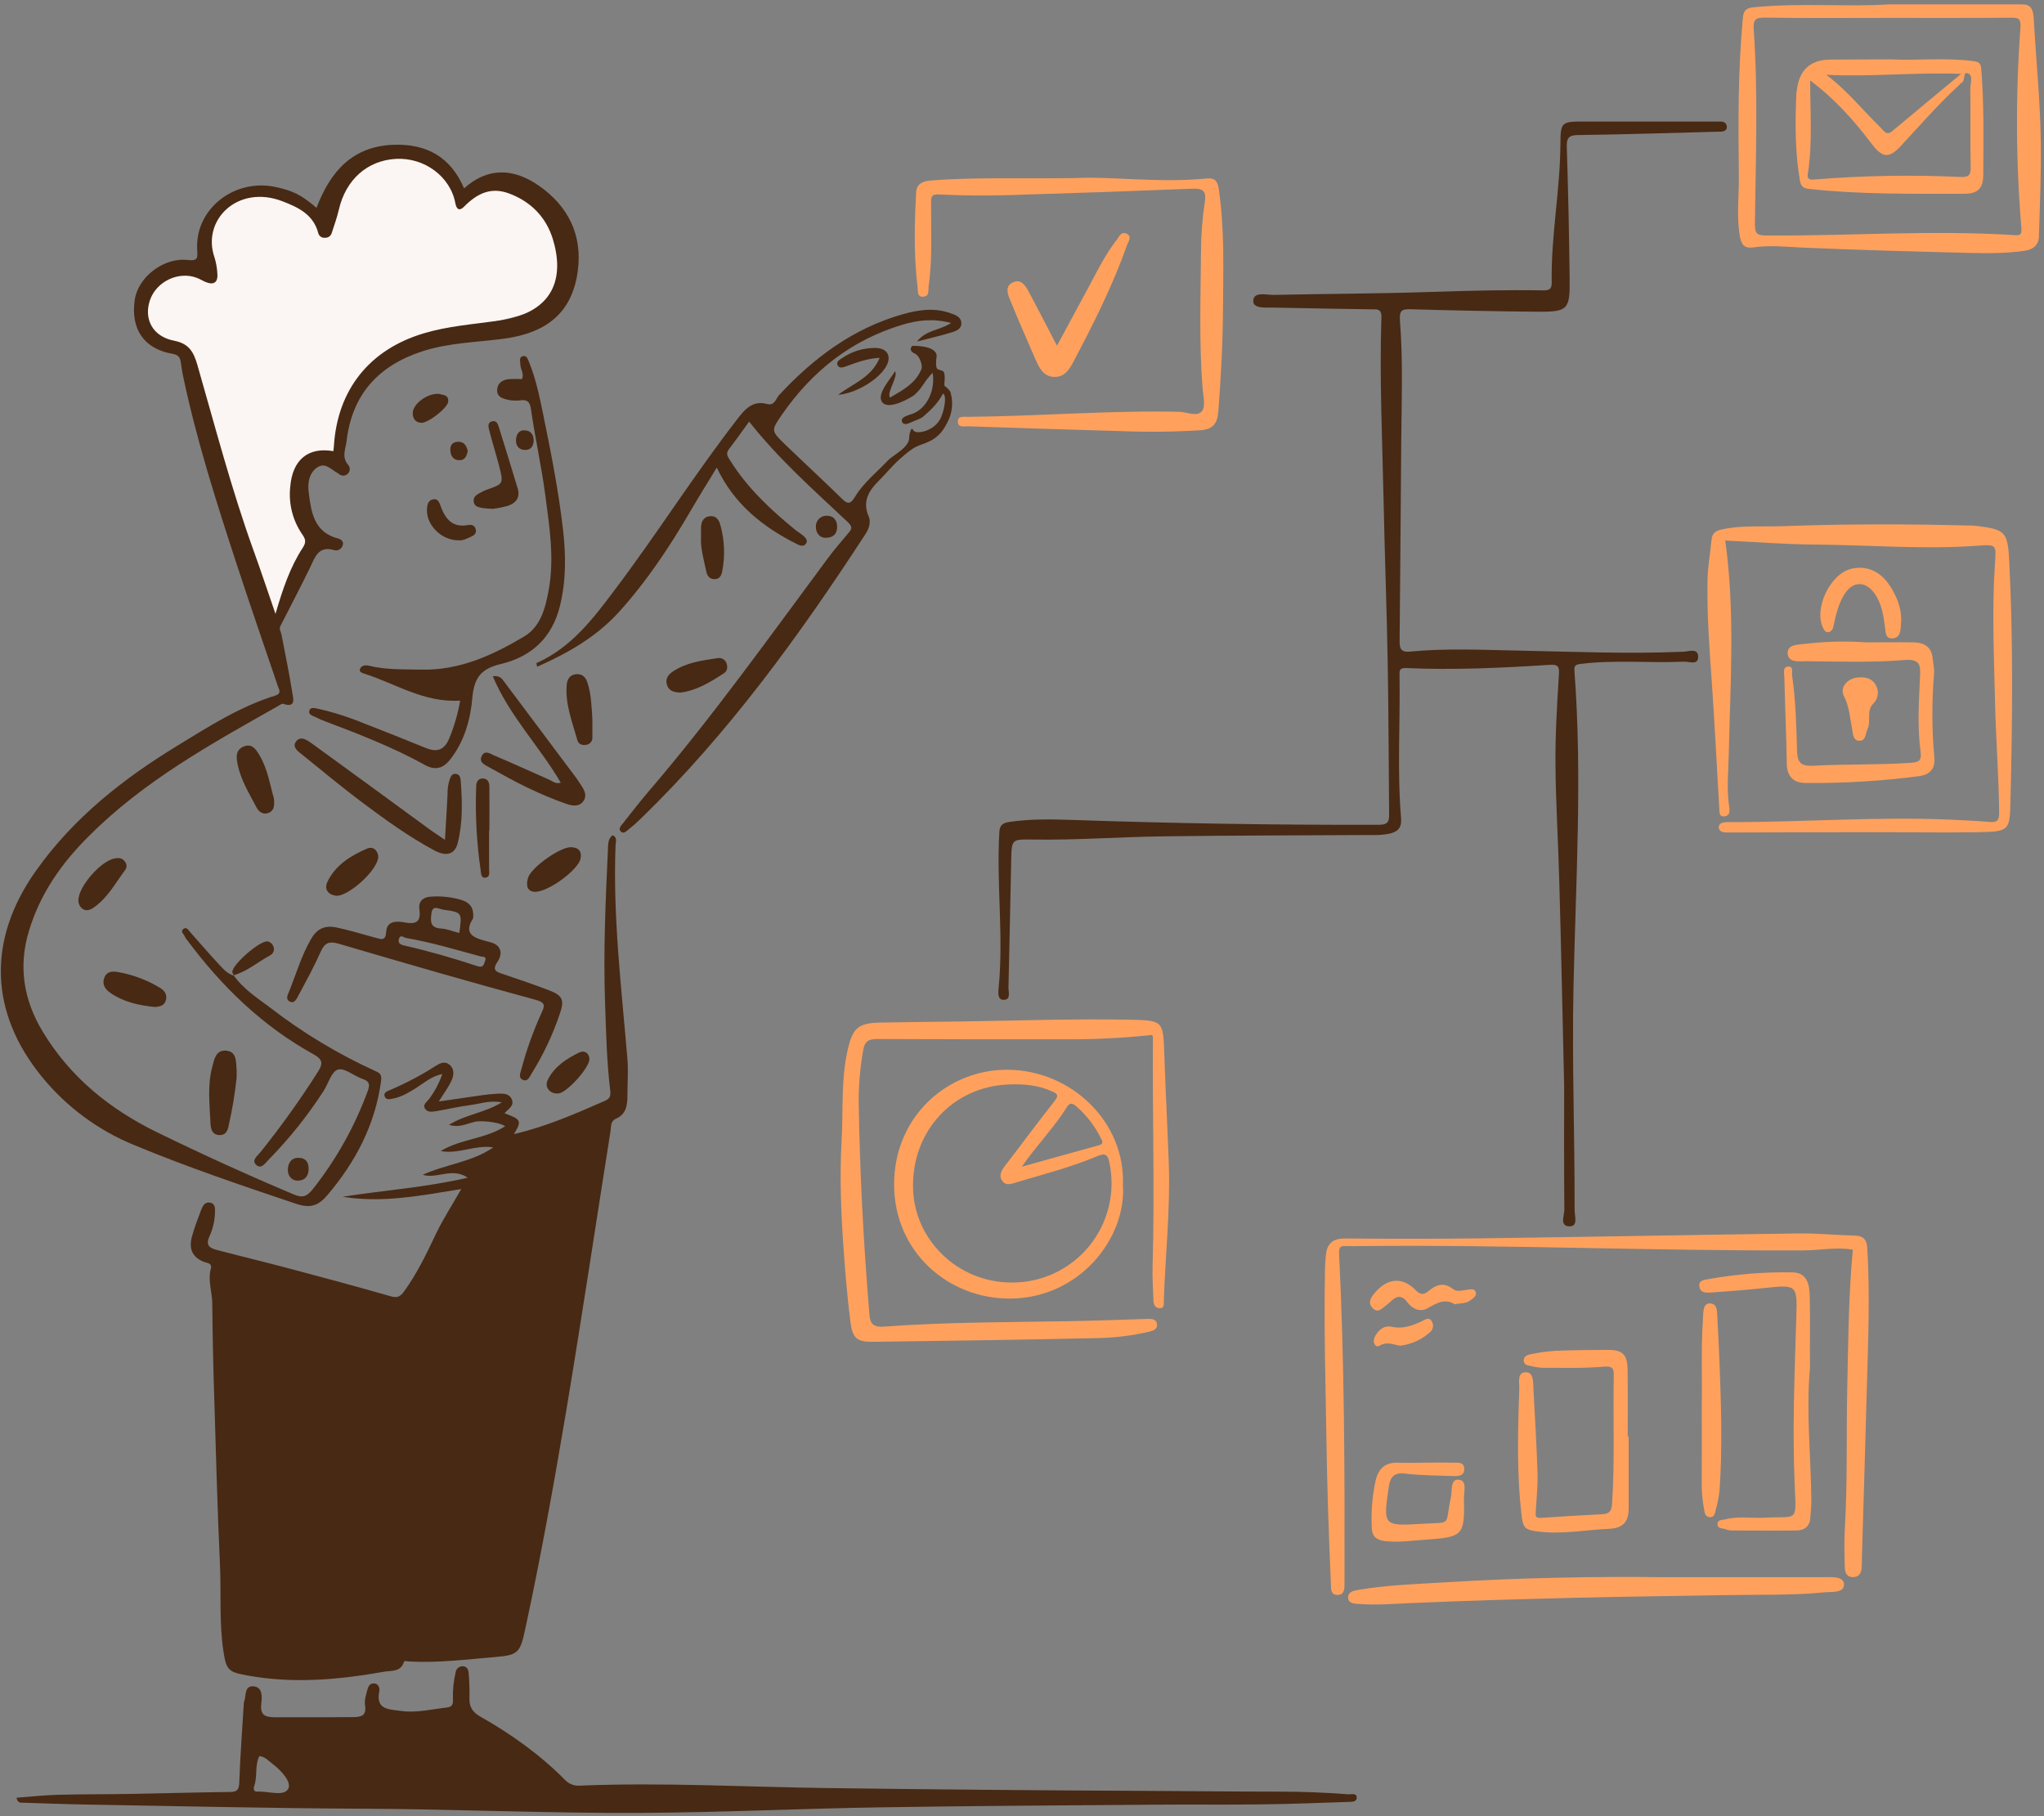 <svg width="359" height="319" viewBox="0 0 359 319" fill="none" xmlns="http://www.w3.org/2000/svg">
<rect x="0" y="0" width="359" height="319" fill="#808080" stroke="none"/>
<g clip-path="url(#clip0_364_8929)">
<path d="M47.753 111.26C46.264 106.613 44.908 102.547 43.66 98.45C40.008 86.458 36.025 74.562 32.809 62.442C32.75 62.044 32.561 61.675 32.271 61.395C31.981 61.115 31.607 60.938 31.204 60.894C26.372 59.753 24.672 57.363 25.406 52.87C25.938 49.587 29.611 46.767 33.383 47.325C36.053 47.719 36.049 46.655 36.027 44.622C35.958 38.034 38.464 34.828 44.563 33.803C48.425 33.15 51.566 35.116 54.49 37.374C55.082 37.833 55.547 38.454 56.103 38.971C56.472 39.31 56.756 39.971 57.352 39.777C58.042 39.558 57.947 38.815 58.03 38.241C58.888 32.464 62.17 28.925 67.794 27.787C72.835 26.766 77.664 28.929 80.476 33.685C81.129 34.779 81.527 34.672 82.515 34.225C84.502 33.351 86.704 33.093 88.84 33.486C90.975 33.878 92.943 34.903 94.489 36.425C98.184 40.116 100.386 44.326 98.468 49.691C98.081 50.803 97.454 51.817 96.632 52.66C95.81 53.502 94.81 54.153 93.708 54.567C90.382 55.91 86.862 56.417 83.408 57.194C78.374 58.317 73.454 59.769 68.996 62.468C64.536 65.167 61.555 68.996 60.37 74.172C60.019 75.641 59.572 77.086 59.031 78.498C58.891 78.973 58.629 79.401 58.27 79.74C57.91 80.079 57.466 80.316 56.985 80.426C53.29 81.284 52.264 82.775 52.578 86.55C52.73 88.737 53.14 90.898 53.797 92.988C54.41 94.8 54.388 96.768 53.737 98.568C52.261 102.784 50.214 106.731 47.755 111.268L47.753 111.26Z" fill="#FBF5F3"/>
<path d="M81.015 208.826C73.899 209.986 67.122 211.312 60.166 210.179C67.384 209.049 74.701 208.556 82.156 206.835C79.37 204.952 76.791 207.105 74.242 206.324C78.272 204.475 82.872 204.11 86.636 201.517C83.499 201.006 80.577 202.745 77.397 202.154C80.902 200.007 85.276 200.042 88.73 197.788C87.756 197.158 85.49 196.858 84.01 196.931C82.43 197.029 81.005 198.218 78.86 197.548C81.865 195.685 85.122 195.466 88.142 193.591C85.944 193.214 84.28 193.867 82.562 194.086C80.553 194.342 78.572 194.819 76.555 195.158C75.884 195.269 75.082 195.373 74.666 194.728C74.177 193.977 75.009 193.51 75.362 193.011C76.359 191.68 77.142 190.201 77.688 188.63C75.817 188.995 74.547 190.154 73.155 191.029C71.868 191.84 70.58 192.621 69.096 192.926C68.567 193.033 67.761 193.273 67.538 192.496C67.362 191.869 68.015 191.639 68.49 191.438C71.269 190.264 73.94 188.857 76.478 187.226C77.241 186.755 78.097 186.262 78.976 187.017C79.855 187.772 79.709 188.874 79.319 189.732C78.775 190.943 77.947 192.029 77.065 193.449C79.757 193.058 82.237 192.686 84.718 192.339C85.538 192.226 86.362 192.136 87.186 192.094C88.168 192.047 89.294 191.934 89.83 192.952C90.487 194.188 89.225 194.758 88.612 195.527C91.538 196.566 91.68 196.887 90.252 199.179C95.852 197.891 101.071 195.604 106.294 193.313C107.209 192.912 107.276 192.325 107.177 191.518C106.56 186.42 106.452 181.291 106.272 176.163C105.955 167.15 106.357 158.185 106.775 149.201C106.819 148.296 106.75 147.374 107.574 146.695C108.489 147.052 108.14 147.859 108.114 148.434C107.621 161.018 109.157 173.481 110.196 185.978C110.372 188.08 110.196 190.213 110.196 192.329C110.196 194.046 110.033 195.673 108.161 196.483C107.199 196.913 107.355 197.869 107.231 198.63C104.622 215.114 102.154 231.619 99.399 248.079C97.254 260.828 94.961 273.558 92.228 286.202C91.37 290.211 90.992 290.686 87.078 291.003C81.961 291.433 76.858 292.094 71.708 291.79C71.416 291.79 71.056 291.558 70.935 291.922C70.36 293.661 68.747 293.373 67.502 293.592C59.519 295 51.516 295.738 43.44 294.253C40.19 293.657 39.749 293.373 39.246 290.043C38.477 284.936 38.867 279.78 38.629 274.652C38.173 264.91 37.933 255.169 37.629 245.421C37.452 239.908 37.335 234.395 37.282 228.882C37.26 226.856 36.466 224.874 37.034 222.81C37.308 221.804 36.296 221.814 35.746 221.595C33.66 220.735 33.171 219.17 33.711 217.178C34.141 215.595 34.74 214.045 35.324 212.505C35.594 211.792 35.998 211.011 36.933 211.218C37.868 211.423 37.765 212.308 37.753 213.067C37.702 214.503 37.363 215.913 36.754 217.212C36.046 218.805 36.968 219.239 38.122 219.539C42.259 220.621 46.423 221.621 50.567 222.719C56.575 224.32 62.585 225.921 68.593 227.654C69.808 228.007 70.31 227.709 70.983 226.796C73.288 223.598 74.962 220.085 76.643 216.543C77.888 213.98 79.449 211.583 81.017 208.826H81.015Z" fill="#482913"/>
<path d="M41.031 171.277C42.748 173.735 45.254 175.311 47.567 177.058C53.248 181.433 59.409 185.14 65.936 188.109C66.793 188.482 67.081 188.762 66.927 189.882C65.88 197.534 62.477 204.013 57.554 209.834C55.978 211.697 54.618 212.292 51.974 211.409C42.425 208.199 32.888 204.971 23.585 201.109C17.25 198.526 11.666 194.393 7.34 189.091C-1.884 177.766 -2.227 165.014 6.264 153.003C12.847 143.68 21.602 136.779 31.22 130.921C36.673 127.595 42.086 124.115 48.261 122.193C49.523 121.798 49.034 121.185 48.801 120.497C46.394 113.373 43.917 106.275 41.583 99.124C37.983 88.115 34.449 77.086 32.089 65.721C31.951 65.06 31.874 64.386 31.772 63.715C31.638 62.858 31.433 62.333 30.305 62.14C25.293 61.282 22.927 57.806 23.666 52.664C24.228 48.721 28.662 45.205 32.919 45.657C34.692 45.846 34.731 45.424 34.637 43.906C34.177 36.8 41.074 31.285 48.37 32.838C51.481 33.499 52.871 34.199 55.596 36.5C57.992 30.157 61.909 25.634 69.222 25.423C74.891 25.255 79.136 27.521 81.506 33.079C85.726 29.297 90.253 29.569 94.608 32.586C99.798 36.178 102.334 41.285 101.476 47.606C100.51 54.782 96.176 58.465 88.459 59.49C83.691 60.125 78.825 60.186 74.185 61.696C66.511 64.195 61.85 69.224 60.882 77.399C60.707 78.862 59.938 80.296 61.192 81.692C61.286 81.814 61.355 81.954 61.395 82.104C61.434 82.254 61.442 82.409 61.418 82.563C61.395 82.715 61.34 82.863 61.257 82.993C61.174 83.123 61.066 83.236 60.939 83.324C60.718 83.476 60.452 83.547 60.184 83.525C59.918 83.502 59.666 83.387 59.474 83.2C59.417 83.151 59.354 83.107 59.289 83.068C58.199 82.522 57.207 81.201 55.856 82.007C54.237 82.981 54.015 84.9 54.218 86.461C54.648 89.894 55.123 93.494 59.407 94.585C59.863 94.697 60.433 95.103 60.192 95.76C60.107 96.059 59.914 96.316 59.65 96.48C59.386 96.643 59.068 96.7 58.763 96.639C55.904 95.752 55.33 97.871 54.437 99.717C52.755 103.15 51.004 106.537 49.253 109.935C48.961 110.506 49.344 110.944 49.438 111.441C50.095 114.84 50.791 118.23 51.339 121.643C51.499 122.65 52.043 124.393 49.73 123.608C49.525 123.535 49.176 123.806 48.92 123.951C37.16 130.6 25.302 137.123 15.637 146.814C10.852 151.534 7.054 156.946 5.092 163.471C3.192 169.697 4.136 175.569 7.449 181.092C12.271 189.131 19.241 194.782 27.564 198.847C35.475 202.712 43.486 206.356 51.597 209.778C53.117 210.417 53.898 210.169 54.949 208.834C59.072 203.625 62.333 197.79 64.611 191.55C65.04 190.316 64.786 189.872 63.641 189.474C62.16 188.955 60.508 187.496 59.348 187.847C58.189 188.2 57.674 190.32 56.816 191.629C54.026 195.947 50.807 199.973 47.208 203.644C46.607 204.25 45.895 205.405 44.998 204.585C44.101 203.765 45.246 202.98 45.749 202.345C49.381 197.812 52.761 193.084 55.874 188.182C56.775 186.741 56.647 186.037 55.064 185.156C46.106 180.216 38.935 173.256 32.868 165.097C32.714 164.932 32.586 164.744 32.489 164.539C32.351 164.08 31.602 163.642 32.186 163.165C32.769 162.69 33.108 163.38 33.434 163.745C35.1 165.604 36.717 167.509 38.42 169.325C39.179 170.139 39.923 171.04 41.09 171.35L41.039 171.277H41.031ZM58.55 79.237C58.579 78.937 58.627 78.645 58.644 78.348C59.261 68.442 64.903 61.383 74.412 58.546C78.704 57.258 83.155 56.945 87.554 56.322C97.635 54.902 99.072 48.454 97.107 42.017C95.939 38.194 93.287 35.407 89.381 33.966C86.114 32.76 83.707 34.073 81.485 36.315C80.747 37.062 80.197 36.843 79.982 35.723C79.124 31.003 74.528 27.625 69.528 27.903C64.528 28.181 60.734 31.539 59.52 36.8C59.198 38.19 58.709 39.538 58.272 40.899C58.201 41.155 58.047 41.38 57.83 41.536C57.615 41.691 57.353 41.77 57.087 41.756C56.82 41.788 56.55 41.721 56.329 41.567C56.109 41.413 55.955 41.183 55.894 40.92C55.036 37.638 52.309 36.383 49.584 35.34C41.757 32.336 35.358 38.667 37.687 45.246C37.949 46.114 38.111 47.007 38.168 47.912C38.349 49.594 37.576 50.156 36.023 49.492C35.542 49.281 35.092 48.998 34.603 48.809C31.379 47.561 27.454 49.426 26.334 52.727C25.214 56.028 26.805 59.104 30.553 59.829C33.193 60.34 33.986 61.791 34.652 64.039C37.793 74.952 40.66 85.949 44.523 96.655C45.81 100.19 46.981 103.767 48.385 107.813C49.673 103.4 50.96 99.607 53.157 96.225C53.758 95.31 53.733 94.766 53.117 93.895C51.422 91.454 50.661 88.486 50.972 85.531C51.355 80.759 54.101 78.462 58.552 79.235L58.55 79.237Z" fill="#482913"/>
<path d="M2.891 315.728C5.272 315.546 7.611 315.298 9.945 315.217C14.104 315.101 18.268 315.134 22.426 315.065C28.401 314.963 34.375 314.787 40.349 314.718C41.603 314.718 41.976 314.371 42.023 313.062C42.191 308.466 42.534 303.881 42.814 299.289C42.808 299.145 42.826 298.999 42.865 298.861C43.295 297.848 42.832 295.999 44.583 296.17C46.097 296.324 46.046 297.933 45.9 299.096C45.655 301.076 46.33 301.59 48.337 301.602C52.868 301.602 57.405 301.602 61.938 301.573C63.547 301.573 64.396 301.269 64.115 299.475C63.972 298.56 64.29 297.688 64.513 296.805C64.684 296.148 64.943 295.638 65.668 295.65C66.496 295.65 66.719 296.535 66.63 296.937C65.913 300.315 68.3 300.183 70.424 300.482C73.178 300.869 75.832 300.175 78.528 299.877C79.608 299.757 79.593 299.019 79.549 298.242C79.519 296.732 79.673 295.222 80.013 293.749C80.044 293.443 80.188 293.159 80.415 292.952C80.643 292.747 80.939 292.633 81.249 292.633C81.966 292.633 82.278 293.183 82.313 293.857C82.436 295.283 82.483 296.716 82.455 298.148C82.365 299.709 82.984 300.693 84.297 301.44C89.772 304.542 94.867 308.164 99.296 312.658C99.643 313.005 100.063 313.269 100.526 313.432C100.99 313.594 101.483 313.651 101.97 313.598C116.42 313.014 130.861 313.835 145.316 314.028C163.316 314.268 181.315 314.43 199.315 314.513C207.786 314.546 216.254 314.655 224.727 314.655C228.731 314.655 232.738 314.811 236.742 315.122C237.289 315.166 238.215 314.846 238.278 315.607C238.357 316.53 237.387 316.431 236.75 316.465C231.687 316.633 226.624 316.838 221.558 316.895C215.58 316.976 209.606 316.895 203.627 316.942C187.217 317.074 170.804 317.151 154.394 317.417C140.489 317.64 126.588 318.314 112.678 318.391C96.271 318.486 79.873 317.719 63.456 317.65C47.43 317.581 31.406 317.195 15.389 316.928C11.614 316.863 7.832 316.723 4.056 316.603C3.596 316.607 3.1 316.666 2.897 315.728H2.891ZM45.543 308.43C44.715 310.108 45.255 312.011 44.638 313.714C44.484 314.142 44.547 314.692 45.192 314.655C47.081 314.539 49.792 315.572 50.612 314.182C51.298 313.018 49.38 310.907 47.84 309.761C47.144 309.233 46.535 308.483 45.543 308.422V308.43Z" fill="#482913"/>
<path d="M274.721 190.592C274.397 176.678 274.175 165.636 273.861 154.598C273.678 147.804 273.244 141.011 273.197 134.213C273.157 129.008 273.467 123.792 273.794 118.595C273.893 117.088 273.755 116.659 272.102 116.767C263.728 117.303 255.364 117.702 246.949 117.325C245.949 117.282 245.79 117.625 245.804 118.441C245.949 126.831 245.374 135.234 246.074 143.616C246.206 145.209 245.687 146.002 244.163 146.388C243.128 146.603 242.069 146.69 241.012 146.65C228.756 146.723 216.5 146.716 204.246 146.883C196.615 146.982 188.994 147.569 181.358 147.445C177.694 147.386 177.681 147.398 177.604 151.034C177.44 158.522 177.308 166.007 177.123 173.491C177.123 174.286 177.582 175.637 176.218 175.595C175.192 175.564 175.317 174.308 175.393 173.539C176.295 164.402 174.989 155.257 175.522 146.118C175.595 144.831 176.204 144.509 177.345 144.342C180.964 143.819 184.595 143.874 188.217 143.999C206.213 144.616 224.209 144.902 242.207 144.856C243.923 144.856 243.992 144.097 243.98 142.853C243.889 133.927 243.889 124.999 243.725 116.073C243.562 106.776 243.203 97.482 243.014 88.177C242.795 77.37 242.27 66.565 242.627 55.754C242.682 54.11 241.738 54.342 240.778 54.325C235.107 54.226 229.438 54.149 223.77 54.021C222.395 53.992 220.086 54.273 220.116 52.854C220.155 51.136 222.421 51.825 223.744 51.793C232.893 51.592 242.047 51.582 251.21 51.274C257.863 51.048 264.515 50.892 271.162 50.995C272.329 50.995 272.558 50.565 272.536 49.535C272.398 41.438 274.013 33.446 274.064 25.352C274.086 21.358 274.244 21.348 278.355 21.344H302.191C302.78 21.344 303.252 21.602 303.295 22.237C303.338 22.872 302.822 23.095 302.248 23.126H301.792C293.637 23.341 285.484 23.611 277.329 23.714C275.651 23.714 275.119 24.096 275.184 25.833C275.431 33.535 275.596 41.242 275.685 48.958C275.758 54.443 275.399 54.798 269.827 54.743C262.498 54.672 255.167 54.528 247.836 54.313C246.206 54.27 245.738 54.467 245.888 56.391C246.434 63.336 246.172 70.305 246.111 77.266C246.013 88.99 245.94 100.719 245.823 112.457C245.823 113.744 245.91 114.602 247.614 114.44C253.876 113.835 260.164 114.127 266.434 114.255C276.184 114.452 285.926 114.878 295.68 114.46C296.577 114.421 298.222 113.774 298.255 115.292C298.306 116.923 296.642 116.15 295.749 116.207C289.712 116.481 283.655 115.85 277.617 116.601C276.665 116.722 276.454 116.919 276.531 117.936C277.939 136.451 276.746 154.973 276.359 173.484C276.089 186.509 276.592 199.508 276.556 212.537C276.556 213.551 277.209 215.365 275.699 215.379C273.853 215.379 274.764 213.486 274.754 212.478C274.685 204.211 274.721 195.963 274.721 190.594V190.592Z" fill="#482913"/>
<path d="M125.89 82.118C124.297 84.74 122.791 87.148 121.363 89.599C117.664 95.942 113.638 102.044 108.685 107.504C104.706 111.889 99.728 114.705 94.347 117.096C94.282 116.887 94.239 116.67 94.219 116.452C100.292 113.77 104.125 108.726 107.952 103.624C115.513 93.619 122.174 82.972 129.905 73.088C131.192 71.447 132.553 70.384 134.686 70.942C136.102 71.321 136.244 70.016 136.832 69.392C142.887 62.86 149.817 57.673 158.509 55.204C161.2 54.435 163.972 54.001 166.744 54.942C167.675 55.259 168.805 55.602 168.842 56.728C168.886 57.925 167.693 58.213 166.774 58.483C165.019 59.007 163.233 59.419 161.066 59.981C162.679 57.895 164.998 58.077 167.044 56.72C163.886 55.896 161.194 56.227 158.542 57.016C149.573 59.69 142.664 65.145 137.368 72.78C135.416 75.603 135.402 75.647 137.861 78.029C141.179 81.235 144.582 84.354 147.873 87.59C148.934 88.629 149.405 88.512 150.16 87.264C151.663 84.784 153.958 82.972 155.934 80.886C156.868 79.898 159.796 78.565 159.688 76.778C159.688 76.392 160.009 74.787 160.366 75.491C160.676 76.443 164.309 75.783 165.327 73.19C165.979 71.538 166.254 69.456 165.636 69.122C164.722 70.796 163.667 71.832 162.204 73.117C161.642 73.614 160.709 73.835 160.058 74.152C159.475 74.432 158.651 74.769 158.414 74.01C158.144 73.172 159.834 72.847 160.34 72.65C162.829 71.662 164.302 68.521 163.809 65.483C162.361 66.869 162.16 67.941 160.654 69.32C160.267 69.676 156.233 72.109 155.001 70.702C153.769 69.294 156.521 66.46 157.19 65.204C157.838 66.094 155.644 68.965 156.332 69.822C158.645 68.47 160.851 67.299 161.851 64.785C162.07 64.24 161.551 62.493 160.727 62.125C160.143 61.858 159.615 61.425 160.216 60.746C160.216 60.746 164.298 60.567 164.509 62.428C164.542 62.691 164.25 63.755 164.509 64.599C164.676 65.118 165.603 64.899 165.796 65.402C166.117 66.226 165.715 67.681 165.938 67.805C166.242 67.977 166.963 68.692 166.967 68.98C167.454 70.729 167.247 72.599 166.388 74.2C165.479 75.994 164.509 77.058 162.525 77.822C160.912 78.445 160.61 78.346 158.035 80.62C156.748 81.769 155.541 83.25 154.307 84.482C152.753 86.018 151.349 87.98 152.59 90.744C152.972 91.602 152.666 92.805 152.039 93.749C140.387 111.646 127.904 128.885 112.501 143.821C111.852 144.456 111.17 145.055 110.458 145.619C110.067 145.919 109.565 146.516 109.089 146.079C108.488 145.528 109.111 144.98 109.462 144.533C110.965 142.636 112.435 140.717 114.011 138.886C125.238 125.784 135.234 111.731 145.507 97.9C146.59 96.445 147.794 95.08 148.94 93.694C149.567 92.957 149.867 92.604 148.841 91.637C142.91 86.057 136.768 80.637 131.575 74.042C130.368 75.702 129.227 77.325 128.018 78.9C127.399 79.703 127.829 80.213 128.255 80.888C131.259 85.699 135.335 89.514 139.689 93.063C140.118 93.394 140.546 93.664 140.976 93.998C141.453 94.388 141.99 94.916 141.53 95.512C141.071 96.109 140.444 95.782 139.878 95.512C134.01 92.538 128.976 88.619 125.89 82.118Z" fill="#482913"/>
<path d="M202.352 181.76C197.094 182.324 191.805 182.578 186.515 182.523C175.692 182.541 164.87 182.525 154.049 182.478C152.582 182.478 151.874 182.858 151.616 184.394C151.068 187.443 150.801 190.534 150.817 193.632C151.007 205.88 151.653 218.093 152.655 230.308C152.775 231.81 152.793 233.167 155.161 232.995C166.096 232.179 177.049 232.23 188.031 232.029C192.482 231.948 196.932 231.781 201.382 231.643C202.173 231.617 203.07 231.578 203.202 232.526C203.336 233.474 202.537 233.711 201.743 233.9C198.726 234.594 195.644 234.967 192.551 235.006C179.545 235.304 166.538 235.472 153.53 235.655C150.525 235.699 149.745 235.137 149.362 232.14C148.848 228.101 148.504 224.038 148.209 219.974C147.728 213.412 147.45 206.829 147.818 200.261C148.124 194.927 147.68 189.533 148.917 184.248C149.796 180.494 150.762 179.662 154.65 179.589C159.418 179.499 164.182 179.459 168.949 179.396C178.782 179.258 188.605 178.893 198.442 179.087C204.237 179.203 204.3 179.297 204.485 184.948C204.7 191.441 205.055 197.932 205.284 204.429C205.562 212.45 204.669 220.433 204.405 228.462C204.405 229.02 204.562 229.815 203.622 229.75C202.898 229.716 202.622 229.097 202.593 228.462C202.512 226.42 202.378 224.377 202.439 222.338C202.819 208.948 202.388 195.558 202.498 182.168C202.472 182.024 202.423 181.886 202.352 181.76Z" fill="#FFA15D"/>
<path d="M325.423 219.47C322.552 218.973 319.703 219.586 316.84 219.598C290.823 219.728 264.816 218.565 238.799 218.843C238.044 218.843 237.285 218.879 236.528 218.843C235.481 218.788 235.13 218.908 235.195 220.273C236.147 239.53 236.185 258.808 236.144 278.091C236.144 279.018 236.144 280.12 234.907 280.112C233.62 280.112 233.791 278.906 233.752 278.038C233.379 269.739 233.099 261.434 232.975 253.121C232.825 243.074 232.508 233.028 232.719 222.976C232.719 222.144 232.796 221.312 232.869 220.488C233.052 218.431 234.061 217.483 236.25 217.508C244.344 217.577 252.438 217.585 260.532 217.479C278.987 217.234 297.44 216.877 315.896 216.621C319.139 216.578 322.385 216.921 325.634 216.994C327.213 217.029 327.864 217.585 327.965 219.259C328.461 227.499 328.101 235.731 327.878 243.967C327.616 253.786 327.312 263.605 327.02 273.426C327.02 274.032 327.02 274.635 326.989 275.236C326.912 276.24 326.535 277.034 325.354 276.983C324.242 276.932 324.037 276.031 324.015 275.203C323.95 273.008 323.891 270.808 324.015 268.623C324.504 260.314 324.264 251.998 324.445 243.689C324.617 235.654 324.668 227.564 325.423 219.47Z" fill="#FFA15D"/>
<path d="M303.014 94.937C304.765 107.491 303.906 119.876 303.639 132.25C303.572 135.423 303.212 138.593 303.718 141.756C303.833 142.493 303.799 143.24 302.945 143.369C301.906 143.528 302.005 142.643 301.965 141.983C301.538 134.596 301.163 127.206 300.658 119.824C300.228 113.876 299.798 107.927 299.897 101.966C299.94 99.567 300.378 97.177 300.611 94.778C300.721 93.606 301.34 93.206 302.49 92.962C306.009 92.214 309.58 92.532 313.104 92.412C323.919 92.007 334.741 92.013 345.566 92.291C346.016 92.291 346.475 92.291 346.927 92.335C352.372 92.987 352.639 93.386 352.913 98.944C353.601 112.785 353.449 126.625 353.116 140.47C352.982 145.967 352.974 146.05 347.262 146.153C341.966 146.251 336.666 146.153 331.381 146.153C322.3 146.153 313.222 146.17 304.146 146.208C303.693 146.22 303.237 146.204 302.786 146.161C302.553 146.161 302.33 146.07 302.161 145.91C301.991 145.75 301.889 145.534 301.873 145.301C301.847 144.765 302.301 144.536 302.73 144.443C303.028 144.386 303.334 144.366 303.635 144.388C316.639 144.414 329.635 143.378 342.648 143.958C344.913 144.057 347.179 144.159 349.433 144.356C350.72 144.469 351.15 144.09 351.124 142.763C351.063 136.267 350.545 129.782 350.399 123.289C350.213 115.134 349.841 106.945 350.399 98.778C350.6 95.773 350.655 95.598 347.613 95.825C337.935 96.546 328.274 95.704 318.609 95.635C313.417 95.596 308.232 95.18 303.014 94.931V94.937Z" fill="#FFA15D"/>
<path d="M331.646 0.768H354.353C356.027 0.768 357.058 0.651 357.204 3.343C357.59 10.415 358.32 17.506 358.434 24.574C358.525 30.235 358.276 35.9 358.105 41.556C358.057 43.028 357.099 43.822 355.632 44.041C352.324 44.522 348.997 44.496 345.679 44.414C336.093 44.169 326.504 43.911 316.925 43.499C313.921 43.367 310.918 43.014 307.913 43.451C306.625 43.637 305.9 43.189 305.618 41.679C304.943 38.057 305.454 34.439 305.407 30.828C305.29 21.619 305.253 12.409 306.103 3.216C306.239 1.728 306.749 1.393 308.135 1.264C316.565 0.466 325.041 1.251 331.646 0.766V0.768ZM331.548 3.142C324.359 3.142 317.174 3.215 309.991 3.09C308.179 3.061 307.905 3.579 308.021 5.236C308.802 16.565 308.364 27.912 308.222 39.248C308.222 40.965 308.463 41.342 310.162 41.355C324.753 41.468 339.346 40.352 353.937 41.304C354.936 41.373 355.114 41.056 355.023 39.991C354.055 28.32 354 16.591 354.859 4.91C354.98 3.193 354.512 3.104 353.122 3.112C345.916 3.171 338.731 3.142 331.548 3.142Z" fill="#FFA15D"/>
<path d="M189.219 31.262C195.095 30.953 203.485 32.172 211.876 31.353C213.27 31.215 213.836 31.679 214.055 33.159C215.094 40.232 214.85 47.322 214.798 54.434C214.759 60.405 214.438 66.365 213.978 72.322C213.817 74.447 212.967 75.407 210.845 75.561C206.316 75.845 201.773 75.9 197.236 75.725C188.172 75.476 179.112 75.167 170.048 74.867C169.352 74.841 168.29 75.177 168.238 74.09C168.187 73.004 169.22 73.211 169.956 73.207C182.356 73.108 194.728 72.052 207.136 72.324C208.501 72.353 210.325 73.305 211.145 72.148C211.78 71.247 211.32 69.514 211.212 68.157C210.587 60.154 210.879 52.141 210.938 44.124C210.948 41.251 211.169 38.382 211.598 35.541C211.912 33.532 211.316 33.069 209.42 33.142C198.62 33.573 187.819 33.95 177.016 34.271C173.012 34.384 168.995 34.356 164.999 34.151C163.642 34.082 163.536 34.465 163.532 35.555C163.498 40.465 163.798 45.388 163.102 50.28C163.003 50.992 163.281 51.962 162.244 52.096C161.055 52.246 161.252 51.195 161.168 50.512C160.482 44.954 160.602 39.376 160.909 33.8C160.986 32.375 161.913 31.838 163.364 31.714C171.123 31.079 178.917 31.426 189.221 31.268L189.219 31.262Z" fill="#FFA15D"/>
<path d="M197.223 208.163C197.842 217.373 189.673 227.986 177.447 228.063C166.478 228.132 156.992 219.772 157.039 207.932C157.087 195.94 166.567 187.785 177.017 187.876C188.319 187.978 197.7 197.206 197.221 208.163H197.223ZM177.675 225.248C180.286 225.267 182.869 224.7 185.231 223.588C187.593 222.474 189.675 220.845 191.323 218.818C192.972 216.793 194.143 214.423 194.752 211.883C195.362 209.342 195.391 206.7 194.841 204.146C194.589 202.922 194.24 202.429 192.828 203.009C188.257 204.931 183.464 206.197 178.708 207.583C177.752 207.863 176.735 208.39 176.027 207.386C175.319 206.382 175.984 205.434 176.662 204.555C179.521 200.85 182.293 197.078 185.197 193.395C185.966 192.425 185.777 192.107 184.77 191.679C182.297 190.538 179.692 190.34 177.044 190.465C167.332 190.892 160.19 198.643 160.358 208.541C160.511 217.781 168.246 225.244 177.675 225.248ZM179.464 204.906C184.275 203.563 188.636 202.33 193.017 201.141C193.926 200.897 193.589 200.347 193.39 199.97C192.331 197.799 190.844 195.865 189.017 194.284C188.421 193.785 187.91 193.572 187.382 194.43C185.154 198.022 182.151 201.039 179.464 204.906Z" fill="#FFA15D"/>
<path d="M80.813 123.044C74.492 123.449 69.5 120.075 64.038 118.324C63.673 118.208 63.003 118.046 63.236 117.466C63.468 116.887 64.141 116.755 64.781 116.912C67.82 117.664 70.919 117.535 74.009 117.604C80.699 117.754 86.494 115.089 92.034 111.802C94.953 110.063 95.769 106.863 96.36 103.682C97.403 98.073 96.506 92.524 95.777 86.992C95.112 81.932 93.983 76.932 93.261 71.876C93.046 70.388 92.488 70.159 91.244 70.319C90.566 70.396 89.879 70.358 89.213 70.212C88.235 70.001 87.204 69.68 87.324 68.371C87.433 67.2 88.308 66.714 89.355 66.586C90.118 66.541 90.883 66.541 91.646 66.586C92.139 65.729 91.427 64.926 91.398 64.058C91.398 63.505 91.066 62.702 91.904 62.538C92.531 62.41 92.732 63.14 92.918 63.585C94.14 66.59 94.781 69.749 95.428 72.912C96.806 79.619 98.127 86.345 98.9 93.147C99.403 97.568 99.432 102.01 98.346 106.421C96.968 112.001 93.359 115.321 87.994 116.609C84.591 117.425 83.274 118.888 82.957 122.587C82.639 126.286 81.57 130.257 79.025 133.435C77.781 134.993 76.391 135.324 74.666 134.366C68.918 131.182 62.808 128.839 56.684 126.517C56.191 126.331 55.731 126.067 55.246 125.864C54.761 125.663 54.144 125.434 54.331 124.791C54.52 124.147 55.25 124.362 55.706 124.44C58.492 125.065 61.22 125.927 63.861 127.016C67.5 128.431 71.134 129.865 74.744 131.349C76.696 132.156 77.988 131.799 78.877 129.74C79.778 127.591 80.429 125.343 80.817 123.044H80.813Z" fill="#482913"/>
<path d="M291.716 276.991H320.32C321.702 276.991 323.865 276.798 323.873 278.279C323.873 279.844 321.651 279.527 320.331 279.661C314.753 280.209 309.174 280.034 303.596 280.136C294.608 280.3 285.621 280.391 276.638 280.613C266.983 280.85 257.325 281.124 247.678 281.548C244.675 281.682 241.67 281.927 238.639 281.694C237.847 281.635 236.752 281.627 236.782 280.507C236.807 279.523 237.774 279.365 238.627 279.219C243.468 278.385 248.374 278.228 253.261 277.932C266.973 277.072 280.716 276.853 291.716 276.991Z" fill="#FFA15D"/>
<path d="M83.095 161.273C81.143 164.333 83.657 164.83 86.198 165.5C88.022 165.985 88.344 167.488 87.405 168.874C86.307 170.465 87.225 170.694 88.405 171.092C91.104 172.007 93.807 172.916 96.469 173.937C98.839 174.842 99.172 175.654 98.301 178.121C97.068 181.761 95.42 185.245 93.391 188.508C93.001 189.113 92.699 190.095 91.747 189.606C91.021 189.228 91.4 188.447 91.575 187.779C92.46 184.436 93.624 181.175 95.051 178.026C95.665 176.68 95.966 176.1 93.961 175.56C82.446 172.448 70.986 169.122 59.541 165.756C57.798 165.242 57.025 165.559 56.305 167.186C55.15 169.796 53.769 172.306 52.417 174.82C52.129 175.363 51.746 176.293 50.958 175.928C50.027 175.499 50.575 174.641 50.845 173.967C52.034 170.964 52.953 167.852 54.57 165.019C55.587 163.235 56.879 162.444 59.034 162.874C61.39 163.371 63.681 164.071 65.994 164.705C66.929 164.964 67.737 165.303 67.832 163.629C67.934 161.801 69.549 161.718 70.947 161.985C72.852 162.345 74.003 162.113 73.66 159.731C73.449 158.256 74.342 157.509 75.805 157.465C77.619 157.347 79.437 157.56 81.174 158.096C82.407 158.534 83.298 159.319 83.093 161.273H83.095ZM85.214 168.696C85.481 167.915 84.828 168.079 84.449 167.98C80.102 166.813 75.797 165.492 71.347 164.741C70.917 164.668 70.318 164.027 70.06 164.903C69.801 165.778 70.562 165.956 71.099 166.08C75.425 167.066 79.682 168.298 83.883 169.692C84.919 170.037 84.996 169.337 85.214 168.706V168.696ZM80.669 163.86C81.172 160.242 81.172 160.226 77.864 159.77C77.101 159.668 75.975 158.822 75.778 160.405C75.618 161.693 75.468 162.98 77.469 163.071C78.483 163.126 79.483 163.556 80.671 163.86H80.669Z" fill="#482913"/>
<path d="M286.049 252.249V264.956C286.049 267.192 285.106 268.389 282.663 268.497C278.371 268.677 274.149 269.562 269.788 268.925C268.007 268.659 267.519 268.373 267.274 266.35C266.373 258.875 266.578 251.413 266.844 243.936C266.884 242.863 266.385 240.988 268.015 241.004C269.38 241.004 269.269 242.78 269.329 243.975C269.579 248.875 269.89 253.773 270.042 258.678C270.109 260.936 269.875 263.201 269.733 265.463C269.689 266.145 269.624 266.638 270.59 266.575C274.209 266.331 277.827 266.124 281.445 265.93C282.634 265.871 283.05 265.394 283.135 264.124C283.637 256.644 283.294 249.159 283.436 241.678C283.466 240.237 283.207 239.884 281.577 240.026C278.046 240.335 274.471 240.211 270.918 240.219C270.239 240.182 269.567 240.079 268.909 239.913C268.321 239.799 267.621 239.72 267.621 238.914C267.621 238.176 268.299 237.932 268.887 237.829C270.285 237.54 271.699 237.342 273.122 237.24C276.222 237.116 279.325 237.082 282.427 237.078C284.972 237.078 285.8 237.863 285.861 240.485C285.928 244.417 285.883 248.352 285.883 252.282L286.049 252.249Z" fill="#FFA15D"/>
<path d="M327.742 112.816C330.54 112.816 333.32 112.773 336.136 112.816C338.021 112.859 339.313 113.674 339.462 115.77C339.522 116.594 339.768 117.426 339.699 118.232C339.279 123.128 339.291 128.051 339.733 132.943C339.934 135 339.011 136.051 337.008 136.317C330.416 137.177 323.771 137.577 317.125 137.51C315.013 137.51 313.854 136.386 313.82 134.077C313.741 129.018 313.515 123.956 313.39 118.897C313.39 118.226 313.043 117.095 314.102 117.059C315.056 117.026 314.674 118.088 314.765 118.7C315.39 123.039 315.506 127.411 315.622 131.784C315.678 133.797 316.151 134.617 318.537 134.483C324.187 134.162 329.862 134.371 335.523 133.972C336.927 133.874 337.552 133.693 337.329 132.05C336.73 127.618 337.025 123.154 337.234 118.694C337.325 116.866 337.234 115.689 334.476 115.917C328.764 116.381 322.987 116.18 317.239 116.124C316.021 116.124 314 116.472 313.974 114.652C313.974 113.124 315.892 113.236 317.085 113.072C320.623 112.652 324.189 112.566 327.742 112.814V112.816Z" fill="#FFA15D"/>
<path d="M317.901 240.182C317.175 248.041 318.09 255.881 318.134 263.73C318.134 264.631 318.013 265.534 317.97 266.439C317.901 268.022 316.978 268.778 315.503 268.791C311.722 268.833 307.94 268.791 304.164 268.791C303.786 268.785 303.411 268.709 303.062 268.563C302.555 268.358 301.696 268.563 301.662 267.705C301.628 266.847 302.482 266.975 303.001 266.847C305.302 266.224 307.662 266.676 309.993 266.546C315.726 266.228 315.515 267.551 315.22 260.968C314.79 251.147 315.19 241.345 315.49 231.544C315.669 225.664 315.734 225.585 309.91 226.208C306.834 226.535 303.748 226.774 300.662 226.993C299.803 227.054 298.635 227.139 298.47 225.96C298.302 224.779 299.438 224.763 300.207 224.625C305.038 223.761 309.939 223.373 314.847 223.462C317.343 223.509 317.799 225.512 317.85 227.488C317.94 230.735 317.879 233.985 317.885 237.238L317.901 240.182Z" fill="#FFA15D"/>
<path d="M185.641 60.72C187.611 57.072 189.403 53.776 191.176 50.471C192.704 47.618 194.126 44.698 196.129 42.133C196.559 41.579 196.902 40.605 197.846 41.031C198.897 41.508 198.181 42.377 197.963 42.992C195.46 50.112 192.065 56.824 188.559 63.484C187.846 64.841 187.002 66.209 185.237 66.198C183.34 66.198 182.559 64.691 181.911 63.214C180.367 59.695 178.839 56.175 177.388 52.622C176.958 51.601 176.504 50.262 177.851 49.617C179.292 48.917 180.075 50.094 180.659 51.183C182.276 54.214 183.859 57.278 185.641 60.72Z" fill="#FFA15D"/>
<path d="M78.151 147.499C78.326 144.525 78.486 142.045 78.603 139.559C78.579 138.652 78.707 137.747 78.981 136.881C79.182 136.362 79.385 135.842 80.028 135.907C80.671 135.972 80.864 136.465 80.911 137.035C81.191 140.74 81.306 144.443 80.389 148.072C79.892 150.03 78.415 150.506 76.242 149.334C71.719 146.897 67.557 143.881 63.458 140.807C59.956 138.18 56.59 135.365 53.179 132.622C52.424 132.013 51.269 131.283 51.965 130.274C52.728 129.158 53.887 129.931 54.733 130.544C61.76 135.645 68.769 140.759 75.761 145.886C76.43 146.353 77.114 146.787 78.151 147.495V147.499Z" fill="#482913"/>
<path d="M298.891 246.771C298.993 241.865 298.749 236.96 299.08 232.058C299.114 231.532 299.106 230.999 299.161 230.475C299.238 229.694 299.401 228.854 300.401 228.913C301.328 228.968 301.547 229.771 301.586 230.565C301.728 233.273 301.878 235.982 301.984 238.695C302.28 246.381 302.552 254.07 302.016 261.758C301.884 262.953 301.651 264.136 301.32 265.293C301.186 265.847 301.04 266.581 300.2 266.439C299.599 266.346 299.409 265.861 299.34 265.285C299.082 263.958 298.928 262.612 298.883 261.259C298.916 256.432 298.891 251.6 298.891 246.771Z" fill="#FFA15D"/>
<path d="M250.137 256.884C251.726 256.884 253.313 256.829 254.896 256.884C255.793 256.931 257.197 256.58 257.176 258.026C257.176 259.339 255.888 259.266 254.91 259.228C252.193 259.112 249.46 259.126 246.755 258.798C244.843 258.58 244.18 259.4 243.928 261.07C242.91 268 242.902 268.038 249.91 267.61C255.137 267.293 253.729 268.133 254.829 262.975C255.074 261.833 254.717 259.798 256.117 259.863C257.759 259.94 257.103 261.975 257.124 263.109C257.258 269.674 257 269.952 250.377 270.404C247.987 270.566 245.606 270.944 243.176 270.645C241.692 270.459 240.974 269.755 240.933 268.344C240.789 265.556 241.015 262.76 241.605 260.031C242.116 257.886 243.322 256.795 245.598 256.884C247.108 256.949 248.601 256.884 250.133 256.884H250.137Z" fill="#FFA15D"/>
<path d="M98.49 137.461C94.752 131.053 89.477 125.749 86.555 118.767C87.843 118.592 88.2 119.256 88.58 119.763C92.794 125.368 96.997 130.982 101.189 136.603C101.459 136.968 101.696 137.354 101.948 137.727C102.558 138.624 103.177 139.632 102.498 140.645C101.735 141.787 100.416 141.525 99.387 141.152C97.126 140.342 94.907 139.417 92.739 138.38C90.365 137.242 88.073 135.943 85.764 134.671C85.061 134.281 84.108 133.855 84.593 132.808C85.134 131.644 86.117 132.378 86.76 132.662C90.014 134.026 93.198 135.515 96.447 136.929C97.039 137.191 97.567 137.731 98.49 137.461Z" fill="#482913"/>
<path d="M333.921 108.787C333.895 109.237 333.862 109.688 333.84 110.14C333.785 111.11 333.531 112.05 332.411 112.11C331.123 112.182 331.218 111.114 331.086 110.195C330.794 108.109 330.51 105.997 329.234 104.217C327.639 101.989 325.407 102.036 323.952 104.359C322.897 106.041 322.45 107.959 322.047 109.874C321.927 110.449 321.746 110.899 321.15 111.015C320.72 111.096 320.468 110.804 320.291 110.457C318.437 107.109 321.359 100.792 325.175 99.887C327.866 99.248 330.376 100.36 332.042 103.049C333.136 104.789 333.917 106.668 333.921 108.787Z" fill="#FFA15D"/>
<path d="M41.557 189.307C41.263 192.072 40.809 194.816 40.196 197.529C40.021 198.413 39.766 199.375 38.573 199.349C37.225 199.324 37.012 198.225 36.968 197.285C36.827 193.992 36.41 190.684 37.268 187.414C37.637 186.011 37.899 184.344 39.774 184.53C41.555 184.709 41.44 186.383 41.547 187.722C41.59 188.247 41.555 188.775 41.555 189.307H41.557Z" fill="#482913"/>
<path d="M255.475 229.063C253.874 228.026 252.407 228.781 250.802 229.726C249.515 230.489 248.103 229.953 247.202 228.724C246.24 227.417 245.325 227.516 244.278 228.559C244.01 228.815 243.722 229.055 243.42 229.274C242.716 229.818 241.998 230.686 241.09 229.746C240.181 228.807 240.75 227.918 241.403 227.129C243.635 224.43 246.321 224.189 248.665 226.601C249.523 227.458 250.059 227.429 250.901 226.733C252.218 225.638 253.6 225.12 255.191 226.382C255.887 226.94 256.806 226.622 257.616 226.528C258.226 226.459 258.965 226.202 259.192 226.922C259.419 227.644 258.677 228.06 258.123 228.45C257.364 228.969 256.504 228.844 255.475 229.063Z" fill="#FFA15D"/>
<path d="M86.574 89.363C85.984 89.351 85.395 89.307 84.809 89.234C84.157 89.096 83.38 89.029 83.212 88.205C83.019 87.271 83.719 86.866 84.405 86.51C84.734 86.322 85.078 86.162 85.43 86.028C88.435 84.974 88.477 84.974 87.662 81.819C87.112 79.717 86.448 77.639 85.915 75.527C85.787 75.012 85.584 74.21 86.408 73.999C87.233 73.788 87.451 74.498 87.627 75.06C88.749 78.638 89.851 82.223 90.932 85.81C91.399 87.35 90.64 88.326 89.271 88.814C88.388 89.067 87.485 89.25 86.572 89.365L86.574 89.363Z" fill="#482913"/>
<path d="M48.094 140.157C48.273 141.667 48.064 142.44 47.128 142.779C46.193 143.118 45.468 142.59 45.071 141.835C43.784 139.38 42.299 137.012 41.733 134.23C41.481 132.976 41.372 131.731 42.746 131.132C44.206 130.487 44.957 131.562 45.584 132.65C47.057 135.156 47.451 138.015 48.094 140.157Z" fill="#482913"/>
<path d="M27.292 176.86C24.33 176.58 21.712 175.971 19.413 174.395C18.46 173.745 17.877 172.895 18.326 171.714C18.778 170.533 19.799 170.551 20.807 170.732C23.398 171.197 25.88 172.138 28.128 173.504C28.985 174.027 29.441 174.792 29.094 175.787C28.747 176.783 27.85 176.748 27.292 176.86Z" fill="#482913"/>
<path d="M326.674 118.959C327.906 118.898 329.001 119.331 329.511 120.432C329.783 120.936 329.882 121.516 329.793 122.082C329.705 122.648 329.433 123.168 329.018 123.565C327.731 124.852 328.687 126.617 328.001 128.058C327.628 128.839 327.743 130.071 326.623 130.097C325.422 130.123 325.456 128.809 325.302 128.033C324.902 126.081 324.834 124.123 323.858 122.248C323.022 120.639 324.631 118.951 326.674 118.961V118.959Z" fill="#FFA15D"/>
<path d="M104.042 126.299V129.465C104.071 129.769 103.986 130.073 103.803 130.319C103.622 130.563 103.353 130.733 103.054 130.792C102.299 130.968 101.606 130.723 101.401 129.982C100.522 126.809 99.256 123.712 99.53 120.312C99.621 119.317 100.055 118.54 101.123 118.416C102.192 118.291 102.819 118.846 103.154 119.824C103.862 121.927 103.892 124.116 104.044 126.301L104.042 126.299Z" fill="#482913"/>
<path d="M66.442 150.482C66.318 152.897 61.004 157.614 58.957 157.302C57.601 157.097 56.893 156.149 57.52 154.851C58.939 151.912 61.609 150.277 64.45 149.041C65.61 148.534 66.394 149.467 66.442 150.482Z" fill="#482913"/>
<path d="M93.906 156.627C92.588 156.546 92.334 155.499 92.76 154.133C93.318 152.348 98.34 148.767 100.266 148.789C101.554 148.789 102.246 149.493 101.962 150.824C101.55 152.746 96.331 156.682 93.906 156.627Z" fill="#482913"/>
<path d="M119.489 121.635C118.463 121.588 117.57 121.412 117.188 120.413C116.758 119.311 117.312 118.512 118.187 117.928C120.573 116.331 123.337 115.998 126.088 115.576C126.394 115.527 126.705 115.582 126.975 115.732C127.245 115.882 127.456 116.118 127.573 116.404C127.831 117.075 127.809 117.82 127.143 118.242C124.757 119.8 122.324 121.298 119.487 121.637L119.489 121.635Z" fill="#482913"/>
<path d="M13.804 157.75C14.1 155.347 17.787 151.218 20.088 150.776C20.753 150.652 21.449 150.609 21.92 151.301C22.097 151.502 22.202 151.756 22.216 152.022C22.229 152.288 22.152 152.555 21.997 152.772C20.279 155.067 18.937 157.642 16.533 159.337C15.898 159.789 15.155 160.122 14.447 159.578C14.185 159.359 13.988 159.073 13.873 158.752C13.761 158.43 13.735 158.083 13.802 157.748L13.804 157.75Z" fill="#482913"/>
<path d="M123.125 94.344V92.776C123.125 91.703 123.486 90.785 124.686 90.653C125.795 90.532 126.309 91.345 126.54 92.275C127.262 94.903 127.368 97.664 126.849 100.34C126.696 101.061 126.42 101.661 125.595 101.708C124.686 101.759 124.221 101.183 124.05 100.369C123.624 98.323 123.011 96.28 123.123 94.344H123.125Z" fill="#482913"/>
<path d="M85.902 145.834V152.607C85.902 153.173 86.109 153.993 85.326 154.131C84.469 154.281 84.51 153.419 84.425 152.873C83.708 147.965 83.445 143 83.641 138.045C83.662 137.302 84.001 136.685 84.851 136.724C85.701 136.764 85.95 137.446 85.953 138.162C85.979 140.737 85.953 143.278 85.953 145.836H85.902V145.834Z" fill="#482913"/>
<path d="M103.532 186.007C103.447 187.62 99.669 191.766 98.192 192.014C96.716 192.263 95.548 191.019 96.201 189.67C97.335 187.332 99.476 185.959 101.708 184.851C102.635 184.392 103.477 184.938 103.532 186.007Z" fill="#482913"/>
<path d="M245.907 236.341C244.846 236.213 243.682 235.517 242.275 236.341C241.575 236.771 241.013 235.75 241.417 234.882C242.022 233.632 243.055 232.705 244.451 233.019C246.451 233.449 248.107 232.796 249.807 232.005C250.327 231.761 250.94 231.272 251.412 231.968C251.638 232.277 251.735 232.666 251.68 233.045C251.625 233.425 251.421 233.77 251.116 234.003C249.663 235.3 247.843 236.118 245.907 236.341Z" fill="#FFA15D"/>
<path d="M154.5 62.845C152.242 62.957 150.458 63.673 148.646 64.318C148.131 64.503 147.384 64.807 147.088 64.081C146.861 63.519 147.471 63.176 147.912 62.888C149.657 61.687 151.737 61.066 153.857 61.112C155.882 61.177 156.621 62.596 155.647 64.339C154.36 66.635 150.347 69.103 147.197 69.34C149.862 67.327 153.058 66.309 154.502 62.847L154.5 62.845Z" fill="#482913"/>
<path d="M80.504 94.888C77.564 94.918 74.861 92.218 74.989 89.46C75.022 88.657 75.168 87.885 76.049 87.701C76.929 87.516 77.158 88.245 77.396 88.902C78.213 91.134 79.465 92.725 82.203 92.21C82.82 92.094 83.418 92.258 83.572 93.027C83.7 93.675 83.28 94.015 82.791 94.234C82.044 94.565 81.296 94.989 80.504 94.89V94.888Z" fill="#482913"/>
<path d="M77.073 69.172C77.759 69.399 78.79 69.253 78.729 70.507C78.67 71.605 75.162 74.37 73.939 74.257C72.936 74.167 72.488 73.488 72.492 72.54C72.5 70.939 75.067 69.042 77.073 69.17V69.172Z" fill="#482913"/>
<path d="M41.101 171.332C40.965 171.151 40.864 170.947 40.805 170.731C40.736 169.413 45.758 165.074 47.02 165.34C47.243 165.387 47.452 165.492 47.624 165.642C47.797 165.791 47.927 165.983 48.006 166.198C48.134 166.478 48.152 166.797 48.051 167.087C47.953 167.379 47.746 167.621 47.474 167.765C45.328 168.928 43.436 170.585 41.036 171.285L41.101 171.332Z" fill="#482913"/>
<path d="M144.925 94.455C143.994 94.426 143.269 93.619 143.298 92.499C143.288 92.253 143.328 92.006 143.415 91.776C143.501 91.545 143.634 91.334 143.803 91.153C143.973 90.973 144.176 90.829 144.403 90.729C144.629 90.628 144.872 90.575 145.118 90.571C146.406 90.545 147.062 91.391 147.029 92.57C147.003 93.596 146.532 94.453 144.925 94.453V94.455Z" fill="#482913"/>
<path d="M54.202 205.31C54.202 206.598 53.476 207.375 52.275 207.349C51.151 207.349 50.503 206.414 50.558 205.346C50.613 204.277 51.153 203.285 52.528 203.346C53.794 203.402 54.21 204.19 54.202 205.31Z" fill="#482913"/>
<path d="M93.737 77.451C93.638 78.331 93.307 79.023 92.248 79.023C91.093 79.023 90.608 78.238 90.626 77.305C90.643 76.375 91.093 75.474 92.238 75.588C93.264 75.647 93.737 76.379 93.737 77.451Z" fill="#482913"/>
<path d="M82.155 79.23C81.962 80.088 81.678 80.865 80.627 80.823C79.576 80.78 79.121 80.021 79.095 79.025C79.069 78.142 79.493 77.625 80.408 77.588C81.542 77.544 81.936 78.288 82.155 79.232V79.23Z" fill="#482913"/>
<path d="M332.226 10.427C336.367 10.667 341.432 10.092 346.488 10.719C347.56 10.853 347.896 11.075 347.98 12.113C348.483 18.302 348.353 24.499 348.333 30.696C348.333 32.82 347.594 34.03 345.066 34.03C335.925 34.03 326.788 34.172 317.681 33.173C316.642 33.056 316.283 32.64 316.119 31.666C315.26 26.571 315.281 21.453 315.51 16.318C315.51 16.169 315.573 16.023 315.591 15.889C315.983 12.275 317.973 10.467 321.561 10.464L332.226 10.425V10.427ZM317.929 14.14C317.929 19.804 318.359 25.162 317.527 30.477C317.397 31.301 317.586 31.615 318.622 31.528C327.137 30.83 335.691 30.68 344.226 31.077C345.628 31.146 346.157 30.909 346.123 29.359C346.011 24.745 346.123 20.132 346.058 15.514C346.058 14.605 346.616 13.231 345.628 12.88C344.642 12.529 345.307 14.305 344.427 14.597C344.303 14.64 344.23 14.82 344.118 14.922C340.488 18.249 337.252 21.961 333.92 25.566C331.775 27.9 330.621 27.742 328.711 25.23C325.659 21.204 322.334 17.421 317.929 14.136V14.14ZM320.749 13.134C324.407 15.841 327.153 19.365 330.338 22.442C330.866 22.953 331.308 23.905 332.351 23.03C336.213 19.798 340.076 16.592 344.449 12.97C336.148 12.671 328.488 13.536 320.763 13.134H320.749Z" fill="#FFA15D"/>
</g>
<defs>
<clipPath id="clip0_364_8929">
<rect width="358.297" height="317.628" fill="white" transform="translate(0.148 0.77)"/>
</clipPath>
</defs>
</svg>
